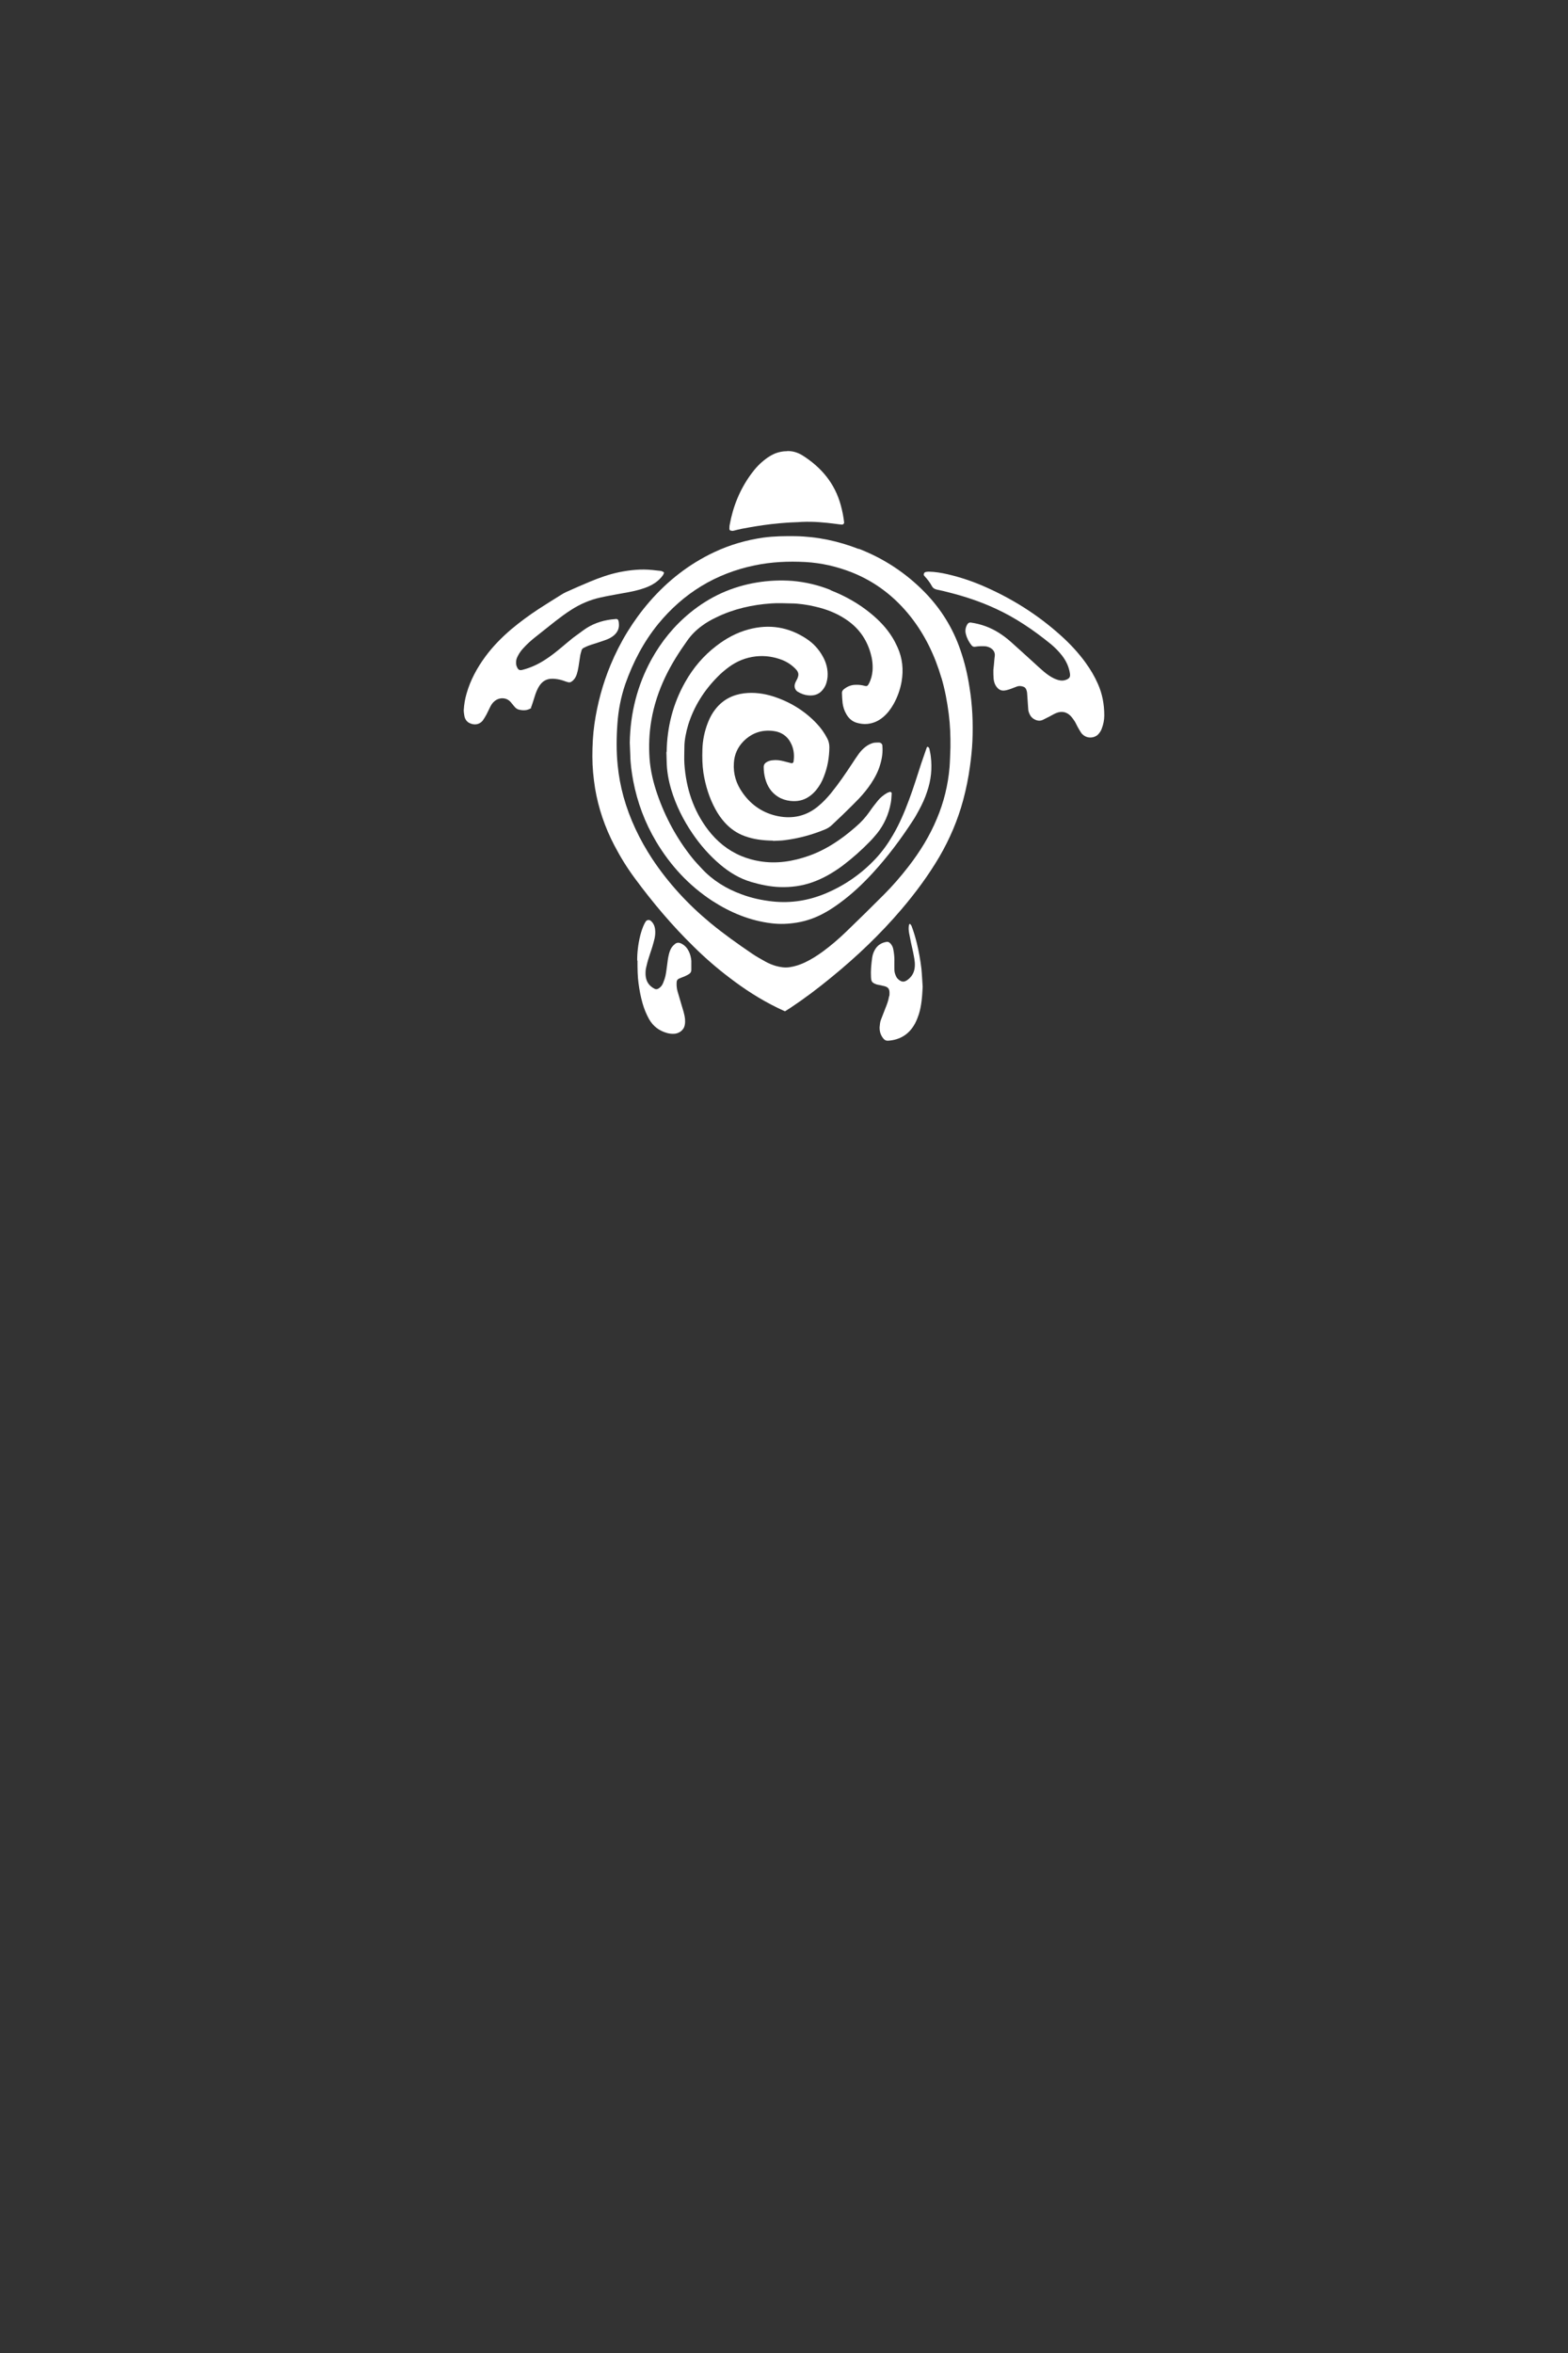 <?xml version="1.0" encoding="UTF-8"?>
<svg id="Layer_1" data-name="Layer 1" xmlns="http://www.w3.org/2000/svg" width="1220" height="1830" viewBox="0 0 1220 1830">
  <rect x="0" y="0" width="1220" height="1830" fill="#333333" stroke="none"/>
  <defs>
    <style>
      .cls-1 {
        fill: #fff;
        stroke-width: 0px;
      }
    </style>
  </defs>
  <path class="cls-1" d="M646.1,458.8c-9.5-3.8-19.3-6.1-29.4-7-9.3-.7-18.5-.3-27.7,1.2-19.5,3.2-36.7,11-52,23.5-12.5,10.2-22.4,22.4-30.2,36.5-11,20.1-16.4,41.7-16.8,64.6h0c.1,3.3.3,6.4.4,9.7.1,6.8,1.1,13.5,2.3,20.1,3.2,16.7,9.1,32.5,17.8,47.1,11.1,18.6,25.4,34.1,43.5,46,14.2,9.2,29.5,15.6,46.5,17.6,6.6.8,13.1.5,19.7-.6,8-1.3,15.6-4.2,22.7-8.3,3.7-2.1,7.2-4.5,10.6-7,9.3-6.8,17.7-14.7,25.5-23.2,11.7-12.7,22-26.5,31.4-41,1.7-2.5,3.1-5.2,4.6-7.9,2.5-4.6,4.7-9.3,6.3-14.3,3.1-8.9,4.1-18.1,2.9-27.5-.2-2-.7-4-1.1-6,0-.3-.3-.6-.5-.9-.2-.3-.5-.5-.8-.6-.3,0-.6.3-.7.5-1.5,4.2-2.9,8.3-4.3,12.4-3.1,9.5-6,19-9.5,28.3-3.5,9.4-7.3,18.5-12.4,27.2-3.8,6.6-8.2,12.8-13.4,18.4-11.1,11.9-24.2,21-39.2,27.3-13.2,5.5-26.8,7.7-41.1,6.2-8.4-.9-16.7-2.7-24.6-5.7-11.7-4.3-22.2-10.8-30.7-20-2.5-2.7-5.1-5.4-7.4-8.3-11.9-14.9-20.9-31.5-27.1-49.5-3.1-9-5.3-18.2-6-27.6-.7-9.9-.3-19.9,1.4-29.8,2-11.7,5.7-22.9,10.8-33.6,4.8-10.1,10.8-19.5,17.3-28.6,3.2-4.5,7-8.2,11.4-11.4,3.4-2.5,7.1-4.6,10.9-6.4,13.5-6.6,28-9.9,42.9-10.9,5.2-.4,10.5-.1,15.7,0,5.2,0,12.5,1,18.6,2.5,8.3,1.9,16.2,4.9,23.3,9.6,9.9,6.4,16.5,15.3,19.7,26.7,1.3,4.5,1.8,8.9,1.5,13.5-.3,3.6-1.2,7-2.9,10.2-.9,1.6-1.4,2.1-3.2,1.6-2.3-.6-4.6-.9-7-.8-3.5,0-6.6,1.3-9.3,3.5-1,.8-1.5,1.9-1.4,3.1.1,2.5.2,5.1.5,7.6.4,3,1.3,5.9,2.9,8.6,1.8,3.2,4.4,5.6,8,6.7,2.7.8,5.6,1.2,8.5.9,4.5-.5,8.4-2.2,11.9-5.1,3.4-2.8,6.1-6.3,8.3-10.2,3.1-5.5,5.2-11.4,6.3-17.6,1.6-9.2.7-18.2-3.2-26.8-1.2-2.6-2.5-5.2-4-7.6-4.5-7.3-10.3-13.3-16.9-18.7-9.4-7.7-19.8-13.5-31-17.9Z"/>
  <path class="cls-1" d="M686.6,580.1c-.1-1.4-1.1-2.5-2.6-2.6-1.2,0-2.4,0-3.5.1-2.7.4-5.1,1.7-7.3,3.4-1.9,1.5-3.5,3.2-4.9,5.1-1.8,2.5-3.5,5-5.1,7.5-5.2,7.9-10.5,15.7-16.5,23.1-3.1,3.8-6.5,7.4-10.3,10.5-9.1,7.5-19.6,9.8-30.9,7.6-11.6-2.3-20.9-8.5-27.7-18.2-5-7-7.4-14.7-6.8-23.3.4-6.5,2.9-12.1,7.5-16.8,6.4-6.4,14.1-9.1,23.1-8,6.7.8,11.6,4.4,14.3,10.6,1.9,4.3,2.2,8.8,1.5,13.4-.1.6-.9,1.2-1.5,1.1-1.9-.5-3.9-1-5.9-1.5-2.9-.8-6-1.2-9-.8-1.5.1-3,.6-4.3,1.3-1.6.9-2.5,2.1-2.5,4,0,3.1.4,6.1,1.2,9,1.6,5.9,4.7,10.8,10,14.1,2.9,1.8,6.1,2.8,9.5,3.2,5.2.6,10.1-.3,14.5-3.3,2.1-1.4,3.9-3.1,5.6-5.1,2.6-3.2,4.6-6.7,6-10.5,2.9-7.3,4.2-14.9,4.3-22.8,0-2.4-.5-4.7-1.6-6.8-2.2-4.3-4.9-8.1-8.2-11.6-9.4-10-20.9-17-34-21.2-7.3-2.3-14.8-3.3-22.5-2.4-8.9,1.1-16.4,4.9-22.1,12-2.6,3.2-4.5,6.7-6,10.5-2.7,6.8-4.2,13.9-4.4,21.2-.2,6.1-.1,12.1.8,18.2,1.6,9.9,4.5,19.4,9.3,28.2,2,3.7,4.4,7.2,7.2,10.3,4.4,4.9,9.6,8.5,15.7,10.7,6.9,2.5,14.1,3.4,22,3.5v.2c2.6-.2,6.1-.1,9.4-.6,10.8-1.4,21.1-4.2,31.2-8.4,1.9-.8,3.6-1.9,5.1-3.3,3.6-3.5,7.4-6.9,11-10.5,3.6-3.5,6.7-6.6,10-10,3.5-3.7,6.7-7.6,9.5-11.8,3.1-4.7,5.7-9.6,7.2-15,1.4-4.7,2.1-9.5,1.6-14.5Z"/>
  <path class="cls-1" d="M707.7,718.7c-.2,0-.3.2-.3.3-.7,2.3-.4,4.7,0,7,.9,4.8,1.9,9.6,3,14.3.7,3.7,1.6,7.3,1.4,11-.2,4.5-2,8.1-5.7,10.8-2.5,1.8-4.4,1.8-6.9-.2-.9-.8-1.7-1.7-2.1-2.8-.7-1.5-1.2-3.2-1.2-4.9,0-2.5-.1-5.1,0-7.6,0-2.5-.3-5.4-.8-8-.3-2-1.2-3.9-2.8-5.3-.7-.6-1.5-.9-2.3-.8-4.1.6-7.3,2.6-9.3,6.2-1.1,1.9-1.8,4-2.1,6.2-.7,5-1.2,10.1-.9,15.1.2,3.4.7,4.4,4.6,5.7.6.2,1.3.2,2,.4,1.3.3,2.6.6,4,.9,2.8.8,3.8,2.2,3.8,5.2,0,3-.2,2-.4,3-.5,3.2-1.7,6.2-2.9,9.2-1.1,2.8-2.2,5.7-3.3,8.5-.8,1.9-.9,4-1.1,6-.1,3.3.8,6.3,3,8.9.9,1.1,2.1,1.7,3.5,1.6,9.5-.6,16.6-5.1,21.1-13.5,1.2-2.3,2.1-4.6,2.9-7,2.1-6.7,2.6-13.5,3-21.4h0c-.3-4.2-.5-9.2-1-14.3-.8-6.7-2-13.3-3.6-19.9-1.1-4.4-2.4-8.8-4-13-.2-.6-.7-1.1-1.1-1.7,0-.1-.3,0-.5,0Z"/>
  <path class="cls-1" d="M620.7,527.2c-.4.9-1,1.8-1.4,2.7-.4.7-.7,1.5-.9,2.4-.6,2.1.5,4.7,2.3,5.7,2.5,1.5,5.1,2.5,8,2.8,5.4.6,9.6-1.2,12.5-5.8,1.7-2.6,2.4-5.6,2.7-8.6.4-5.7-1-11.1-3.8-16-3.1-5.6-7.3-10.1-12.6-13.6-13.9-9.2-28.9-11.6-45-7.3-9.3,2.5-17.6,7-25.1,12.8-10.1,7.7-18.1,17.2-24.3,28.2-9.5,16.8-14.1,35-14.4,54.2l-.2.2c0,2.4.2,4.7.2,7.1.1,7.5,1.4,14.8,3.5,21.9,3.7,12.4,9.4,23.8,16.7,34.5,6,8.8,13,16.8,21.2,23.8,7.3,6.2,15.3,11.1,24.6,13.8,7.2,2.1,14.4,3.6,21.9,3.9,8.7.3,17.2-.8,25.4-3.7,8.5-3,16.2-7.5,23.4-12.8,7.7-5.8,14.9-12.2,21.6-19.1,1.9-1.9,3.6-4,5.4-6.1,5.6-7,9.1-15,10.7-23.8.5-2.5.5-5,.7-7.5,0-.6-.9-1.2-1.5-1-.6.3-1.3.4-1.9.7-3,1.7-5.6,3.8-7.7,6.5-2.1,2.6-4.2,5.3-6.1,8.1-3,4.3-6.5,8.2-10.5,11.6-3.9,3.4-8,6.8-12.3,9.8-7.6,5.4-15.7,9.9-24.5,13-12.5,4.4-25.2,6.4-38.3,4.2-4.9-.8-9.5-2.1-14.1-4-10.6-4.4-19.1-11.4-26-20.4-11.5-15.1-17.1-32.5-18.4-51.2-.3-4.5,0-9.1,0-13.7,0-4.5,1.3-11.4,3-16.9,4.5-14.3,12.3-26.6,22.8-37.2,2.7-2.8,5.7-5.3,8.8-7.6,6.3-4.6,13.1-7.4,21-8.3,7.2-.8,14.2.3,20.8,2.9,4.1,1.7,7.7,4.2,10.7,7.5,1.8,2.1,2,4.1.9,6.5Z"/>
  <path class="cls-1" d="M844.9,515.7c-5.8-8-12.4-15.1-19.8-21.7-17.6-15.8-37.4-28.3-59.1-37.8-9.3-4.1-18.9-7.3-28.8-9.6-4.8-1.1-9.6-1.9-14.6-2-.8,0-1.7.1-2.5.3-1.2.3-1.8,2.1-1,2.9,2.3,2.5,4.4,5.1,6,8.1.9,1.6,2.2,2.3,4,2.7,3.2.6,6.3,1.4,9.4,2.2,12.3,3.1,24.3,7.1,35.8,12.4,15.8,7.2,30,16.9,43.4,27.8,3.1,2.6,6,5.5,8.5,8.7,3.3,4.2,5.5,8.9,6.3,14.2.3,2.3-.2,3.5-2.3,4.5-1.1.5-2.2.8-3.4.9-2.4.1-4.6-.7-6.8-1.7-2.9-1.4-5.5-3.3-8-5.4-2.7-2.3-5.3-4.7-7.9-7.1-5.9-5.4-11.8-10.7-17.7-16-2.9-2.6-6-4.9-9.3-7-6.7-4.2-13.9-6.8-21.7-7.9-1.2-.2-2.3.4-2.9,1.6-1.3,2.3-1.7,4.8-1,7.3.8,3.3,2.4,6.3,4.5,8.9.7.8,1.6,1.2,2.7,1,2.3-.4,4.7-.5,7.1-.4,1.5,0,3,.4,4.4,1.1,2.4,1.2,4.2,3.5,3.8,6.5-.1.8-.2,1.7-.3,2.5-.2,2.8-.5,5.7-.8,8.4h0c0,2.4,0,4.6.2,6.8.3,2.9,1.3,5.6,3.5,7.6,1.2,1.1,2.5,1.6,4.1,1.6,1.6,0,4-.7,5.9-1.4,1.6-.6,3.1-1.2,4.7-1.8,1.6-.6,3.3-.4,5,.2,1.2.4,1.9,1.3,2.3,2.5.6,1.4.6,3,.7,4.5.2,3.4.5,6.7.7,10.1,0,1.7.6,3.3,1.4,4.8,1.5,3.1,6.1,5.7,9.9,3.9,1.7-.8,3.3-1.6,5-2.5,1.8-.9,3.5-2,5.4-2.8,4.1-1.7,8-1.1,11.2,2.1,1.2,1.2,2.1,2.6,3.1,4,.9,1.4,1.6,3,2.4,4.5.8,1.5,1.7,3,2.6,4.4.8,1.3,2,2.3,3.3,3,3.1,1.7,7.3,1.2,9.9-1.2,1.3-1.3,2.4-2.9,3-4.6,1.3-3.4,2-6.8,2-10.4,0-8.6-1.5-16.8-5-24.6-2.5-5.7-5.7-11.1-9.4-16.2Z"/>
  <path class="cls-1" d="M524,735.2c-2.1,2.1-3.1,4.8-3.7,7.6-.6,2.5-.9,5-1.2,7.5-.4,2.8-.7,5.7-1.3,8.5-.4,1.9-1.1,3.9-1.9,5.8-.7,1.8-1.9,3.2-3.5,4.2-.9.5-1.9.8-2.9.3-4.5-2.2-6.9-5.8-7.2-10.8-.1-2.2,0-4.4.6-6.5.8-3.6,1.9-7.2,3.1-10.7,1.3-3.7,2.4-7.4,3.3-11.2.5-2.3.7-4.7.4-7.1-.3-2.6-1.3-4.9-3.3-6.6-1.2-1.1-3.2-.8-4,.5-.4.6-.7,1.2-1,1.7-1.4,2.9-2.4,5.9-3.2,9-1.8,7.1-2.5,14.3-2.4,19.7h.2s0,0,0,0c0,7.1.1,12.3.8,17.5.7,5.4,1.7,10.7,3.2,15.9,1.2,4.2,2.9,8.3,5,12.1,3.2,5.6,7.9,9.1,14,10.8,1.8.5,3.6.7,5.5.6,3.2-.1,7.5-2.3,8.3-6.9.3-1.5.3-3,.2-4.5-.4-3.9-1.7-7.6-2.8-11.3-1-3.4-2-6.8-3-10.2-.7-2.4-.9-5-.7-7.5.1-1.1.7-1.9,1.6-2.4,1.5-.7,3.1-1.2,4.7-1.9,1.2-.6,2.4-1.1,3.5-1.9,1-.7,1.6-1.7,1.6-3,0-2.4,0-4.8,0-7.1-.2-2.5-.8-5-1.9-7.3-1.2-2.5-2.9-4.5-5.4-5.9-2.5-1.4-4.4-1.2-6.3.9Z"/>
  <path class="cls-1" d="M375.6,560.4c1.1-1.5,2-3.1,2.9-4.7,1-1.9,1.9-3.9,2.9-5.9,1-2,1.9-3.2,3.3-4.4,3.7-3.2,9.4-3.2,12.7.7,1,1.2,1.9,2.3,2.9,3.5,1,1.2,2.2,2.1,3.8,2.4,2.7.6,5.4.6,7.9-.6,2.5-1.2.9-.6,1.1-1,.5-1.1.8-2.2,1.2-3.3.8-2.4,1.5-4.8,2.3-7.2.8-2.2,1.7-4.4,3-6.4,2.4-3.7,5.7-5.7,10.2-5.6.7,0,1.4,0,2,.1,2.4.2,4.6.7,6.9,1.5,1.1.4,2.2.8,3.4,1.1,1.1.3,2,0,2.9-.7,1.9-1.4,3-3.2,3.7-5.3.6-1.9,1.1-3.9,1.4-5.9.5-2.8.8-5.7,1.3-8.5.2-1.5.7-2.9,1.1-4.4.2-.8.8-1.5,1.6-1.9,1.2-.6,2.4-1.2,3.7-1.7,1.9-.7,3.8-1.3,5.8-1.9,2.7-.9,5.5-1.8,8.2-2.8,2.1-.8,4-1.8,5.7-3.2,3.1-2.6,4.5-5.8,4-9.8,0-.7-.2-1.3-.4-2-.2-.6-.9-1.1-1.6-1.1-1.3.1-2.7.3-4,.4-7.8,1-15.1,3.6-21.5,8.3-2.7,2-5.5,4-8.2,6-2.8,2.2-5.4,4.5-8.2,6.8-4.3,3.6-8.6,7.1-13.3,10.1-5.5,3.6-11.5,6.4-17.9,8-2.1.5-3.1,0-4-1.9-.4-.7-.7-1.6-.8-2.4-.2-2.1,0-4,1-5.9,1.2-2.5,2.7-4.7,4.6-6.7,2.8-3.1,6-6,9.3-8.6,5.2-4.1,10.3-8.2,15.5-12.3,4-3.1,8-6.1,12.4-8.9,7-4.5,14.6-7.8,22.8-9.6,4.8-1.1,9.6-1.9,14.4-2.8,4.8-.9,9.6-1.6,14.4-2.9,3.8-1,7.5-2.2,10.9-4,3.5-1.9,6.5-4.3,8.8-7.5.4-.5.6-1.2.9-1.8,0-.3,0-.7-.3-.8-.7-.4-1.5-.8-2.3-.9-2.2-.3-4.4-.4-6.5-.7-8.7-.9-17.2,0-25.7,1.7-7.8,1.6-15.3,4.3-22.6,7.3-6.2,2.6-12.4,5.3-18.6,8.1-1.4.6-2.7,1.4-4,2.2-5.9,3.7-11.8,7.3-17.6,11.1-7.3,4.8-14.4,10-21.2,15.7-7.5,6.4-14.4,13.4-20.2,21.3-6.4,8.7-11.6,18.2-14.6,28.8-1.2,4.1-1.9,8.2-2.2,13.1v-.3s0,0,0,0c0,1,.2,2.7.5,4.4.4,2.4,1.7,4.5,3.9,5.6,3.6,1.8,7.7,1.5,10.5-2Z"/>
  <path class="cls-1" d="M569.5,412.9c.5,0,1-.1,1.5-.2,2-.5,3.9-1,5.9-1.4,7.8-1.5,15.6-2.8,23.4-3.7,4-.5,8-.8,12.1-1.1,3.9-.3,7.8-.3,11.6-.6,9-.4,17.8.4,26.7,1.6,1.5.2,3,.4,4.5.5.8,0,1.6-.8,1.6-1.6-.5-4.5-1.4-9-2.6-13.4-4.6-17-15.1-29.5-29.8-38.8-3.7-2.3-7.7-3.5-12-3.4h0c0,.1,0,.1,0,.1-3.2,0-6.3.6-9.4,1.8-2.7,1.2-5.1,2.6-7.4,4.4-4.4,3.3-8,7.2-11.2,11.6-8.7,11.9-14.1,25.2-16.7,39.7-.2,1-.1,2-.2,3,0,.8.8,1.5,1.7,1.3Z"/>
  <path class="cls-1" d="M668.2,427c-15.9-6.2-32.3-9.7-49.4-10-8.3-.1-16.6,0-24.8,1.1-13.3,1.9-26.1,5.6-38.2,11.3-19.6,9.2-36.2,22.2-50.4,38.5-12.8,14.8-22.9,31.3-30.4,49.4-6.1,14.7-10.2,30-12.5,45.8-1.2,8.4-1.6,16.8-1.6,25.3,0,8.3.8,16.5,2.1,24.7,2.6,15.6,7.7,30.4,15,44.4,4.7,9,10,17.6,16.1,25.8,13.9,18.8,28.9,36.6,45.6,52.9,8.8,8.7,18.1,16.8,27.9,24.2,11.7,9,24,16.9,37.3,23.4,1.8.9,3.7,1.7,5.8,2.7h.1s0,0,0,0c1.6-1,2.9-1.8,4.1-2.6,11-7.3,21.5-15.2,31.7-23.6,19.8-16.1,38.3-33.7,54.9-53.2,10.9-12.8,20.8-26.2,29.3-40.6,8.1-13.9,14.4-28.6,18.6-44.2,2.3-8.6,4.1-17.4,5.3-26.3.9-6.5,1.6-13.1,1.9-19.7.6-14,0-28-2.3-41.9-1.5-9.9-3.8-19.5-7.1-29-5.8-16.9-15-31.7-27.4-44.5-14.7-15.1-32-26.5-51.6-34.1ZM732.5,527.1c2.7,9.2,4.5,18.7,5.7,28.3,1.1,8.6,1.4,17.2,1.3,25.8h0c-.2,5.2-.3,10.5-.7,15.7-1.2,13.7-4.4,26.9-9.8,39.7-5.6,13.5-13.2,25.8-22.2,37.4-5.9,7.6-12.2,14.9-19,21.7-9.7,9.7-19.4,19.3-29.3,28.8-5.7,5.5-11.7,10.7-18.1,15.4-4.5,3.3-9.2,6.3-14.3,8.7-3.7,1.7-7.5,3-11.6,3.6-3.8.6-7.4,0-11-1-2.7-.8-5.4-1.9-7.9-3.3-3.5-2-7.1-3.9-10.4-6.2-11.2-7.6-22.2-15.4-32.6-24-17.4-14.4-32.6-30.9-45.1-49.7-9.9-15.1-17.6-31.2-22.4-48.5-2.2-8-3.7-16.1-4.5-24.3-1.1-10.8-1-21.6-.2-32.4.7-10.5,2.7-20.7,6.1-30.7,6-17,14.2-32.8,25.6-46.8,19.7-24,44.7-39.3,75.1-45.6,13-2.7,26.1-3.3,39.3-2.6,12.6.7,24.7,3.5,36.4,8.1,18.3,7.3,33.4,19,45.6,34.4,11.2,14.2,18.9,30.3,24,47.7Z"/>
</svg>